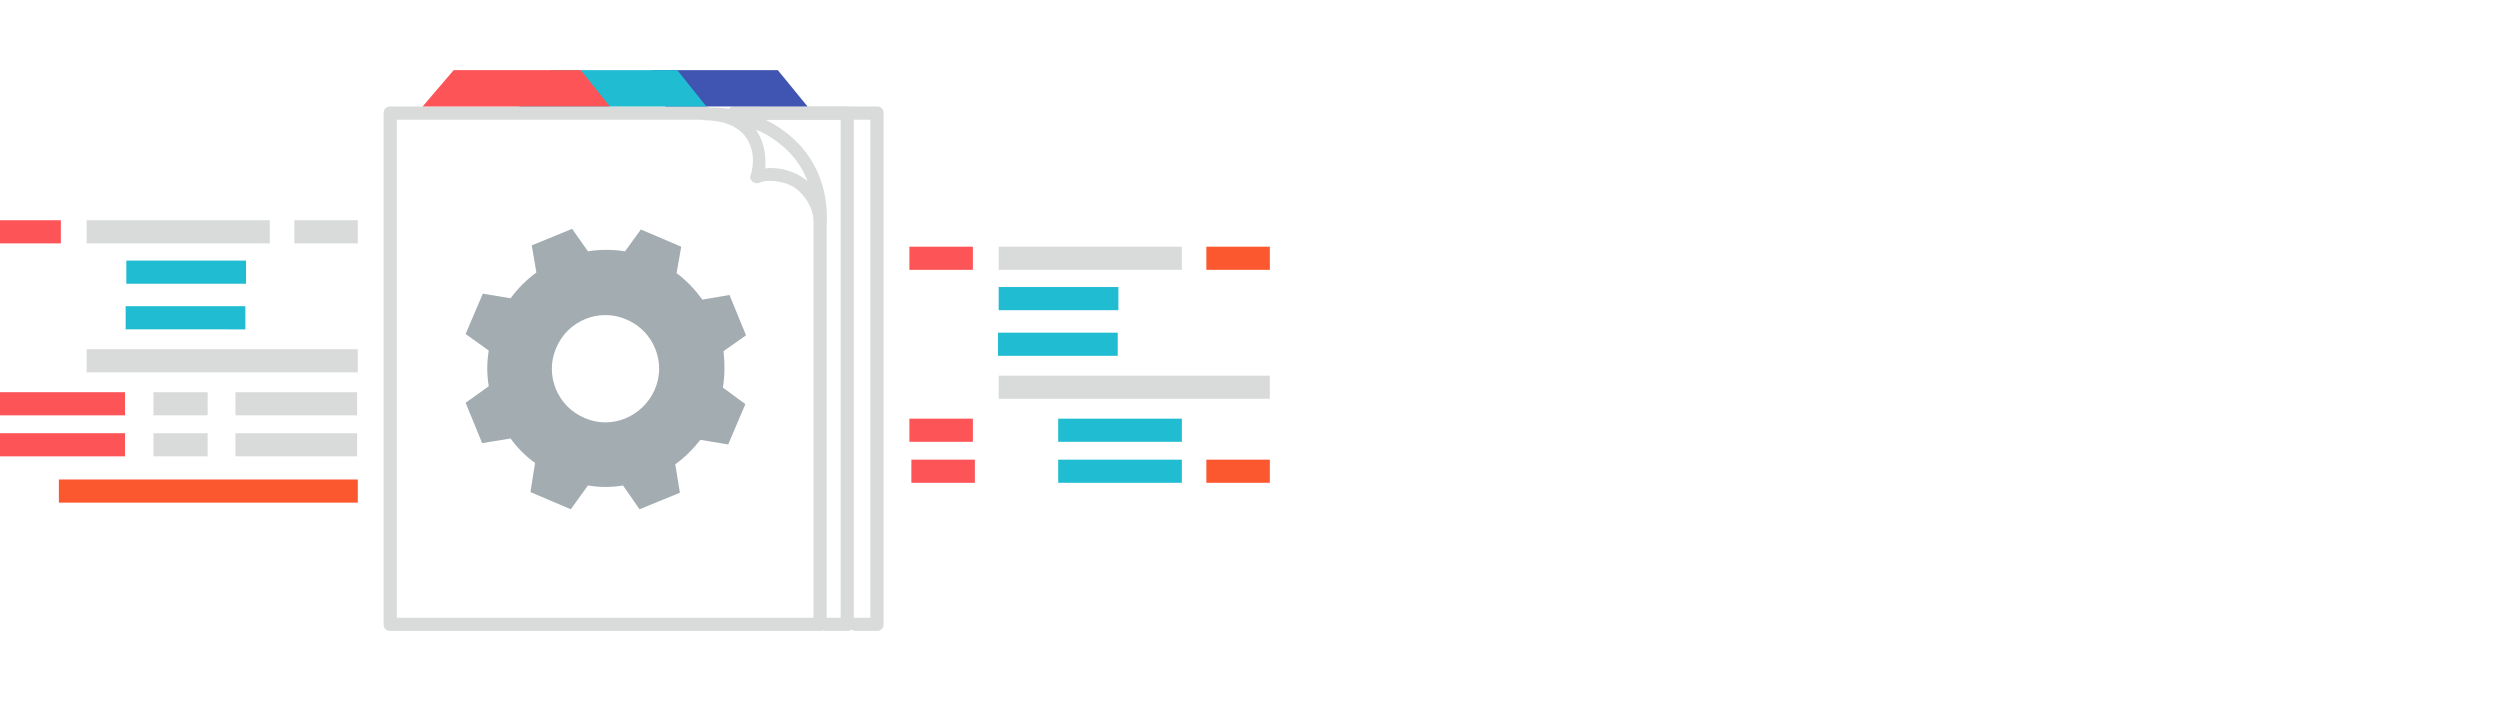 <svg xmlns="http://www.w3.org/2000/svg" viewBox="93 1 378 107">
  <style>
    .st0{display:none;} .st1{display:inline;opacity:0.5;} .st2{opacity:0.5;} .st3{clip-path:url(#SVGID_2_);fill:none;stroke:#231F20;stroke-width:0.25;stroke-miterlimit:10;} .st4{fill:#FF5E63;} .st5{fill:none;stroke:#349EE2;stroke-miterlimit:10;} .st6{opacity:0.28;fill:none;stroke:#349EE2;stroke-miterlimit:10;} .st7{fill:#1DBC87;} .st8{fill:#349EE2;} .st9{fill:#484A63;} .st10{opacity:0.3;fill:#FFFFFF;} .st11{fill:#D9DBDB;} .st12{opacity:0.35;fill:#FFFFFF;} .st13{opacity:0.35;} .st14{fill:#FFFFFF;} .st15{fill:#E8E8E8;} .st16{fill:#C8D5E3;} .st17{fill:#768499;} .st18{opacity:0.68;} .st19{opacity:0.5;fill:#FFFFFF;} .st20{fill:#8C8C8C;} .st21{fill:#A2C5DB;} .st22{fill:#E0E0E0;} .st23{opacity:0.55;fill:#FFFFFF;} .st24{opacity:0.4;fill:#FFFFFF;} .st25{opacity:0.56;fill:#E6F9FF;} .st26{fill:none;stroke:#FFFFFF;stroke-linecap:round;stroke-linejoin:round;stroke-miterlimit:10;} .st27{fill:#FEFEFE;fill-opacity:0.5;} .st28{opacity:0.36;} .st29{opacity:0.75;} .st30{fill:#7BE3FF;} .st31{fill:#677285;} .st32{fill:#FEFEFE;} .st33{fill:#324566;} .st34{opacity:0.49;} .st35{opacity:0.25;fill:#FFFFFF;} .st36{opacity:0.57;fill:#7BE3FF;} .st37{fill:#5A6777;} .st38{opacity:0.36;fill:#FFFFFF;} .st39{opacity:0.55;} .st40{opacity:0.4;} .st41{enable-background:new ;} .st42{fill:none;stroke:#C8D5E3;stroke-width:0.5;stroke-linecap:round;stroke-linejoin:round;stroke-miterlimit:10;} .st43{fill:#CCCCCC;} .st44{fill:#839FB1;} .st45{fill:#A2ACB7;} .st46{fill:#5F6B7C;} .st47{opacity:0.49;fill:#FFFFFF;} .st48{opacity:0.59;fill:#7BE3FF;} .st49{opacity:0.49;fill:#FFFFFF;fill-opacity:0.35;} .st50{fill:none;stroke:#C8D5E3;stroke-width:0.5;stroke-miterlimit:10;} .st51{opacity:0.91;fill:#ACB7C1;} .st52{fill:#ACB8C4;} .st53{fill:none;stroke:#E8E8E8;stroke-linecap:round;stroke-linejoin:round;stroke-miterlimit:10;} .st54{fill:none;stroke:#D9DBDB;stroke-width:2;stroke-linecap:round;stroke-linejoin:round;stroke-miterlimit:10;} .st55{fill:#A2ACB1;} .st56{fill:#4054B2;} .st57{fill:#20BCD2;} .st58{fill:#FC5457;} .st59{fill:#FC5830;} .st60{fill:none;stroke:#FC5830;stroke-width:2;stroke-linecap:round;stroke-linejoin:round;stroke-miterlimit:10;} .st61{fill:none;stroke:#20BCD2;stroke-width:2;stroke-linecap:round;stroke-linejoin:round;stroke-miterlimit:10;} .st62{fill:none;stroke:#FC5457;stroke-width:2;stroke-linecap:round;stroke-linejoin:round;stroke-miterlimit:10;} .st63{clip-path:url(#SVGID_4_);fill:none;stroke:#231F20;stroke-width:0.25;stroke-miterlimit:10;} .st64{display:inline;fill:none;stroke:#EB008B;stroke-width:0.5;stroke-linecap:round;stroke-linejoin:round;stroke-miterlimit:10;} .st65{display:inline;fill:none;stroke:#EB008B;stroke-linecap:round;stroke-linejoin:round;stroke-miterlimit:10;} .st66{display:inline;fill:none;stroke:#EB008B;stroke-miterlimit:10;} .st67{display:inline;fill:#9D9FA2;} .st68{display:inline;fill:#C7C8CA;} .st69{display:inline;fill:#F1F2F2;} .st70{display:inline;opacity:0.5;fill:#9D9FA2;} .st71{display:inline;} .st72{fill:none;stroke:#00AEEF;stroke-miterlimit:10;} .st73{fill:none;stroke:#EB008B;stroke-miterlimit:10;} .st74{display:inline;fill:none;stroke:#0AEA10;stroke-width:2;stroke-linecap:round;stroke-linejoin:round;stroke-miterlimit:10;} .st75{display:inline;fill:none;stroke:#FFBC00;stroke-width:2;stroke-linecap:round;stroke-linejoin:round;stroke-miterlimit:10;} .st76{display:inline;fill:none;stroke:#C000FF;stroke-width:2;stroke-linecap:round;stroke-linejoin:round;stroke-miterlimit:10;} .st77{fill:#FFBC00;} .st78{fill:#C000FF;} .st79{fill:#0AEA10;}
  </style>
  <g id="Layer_6">
    <path d="M203.1 68.2l2.6-6.1-3.4-2.5c.3-1.8.3-3.7.1-5.5l3.4-2.4-2.5-6.1-4.1.7c-1.1-1.5-2.4-2.9-3.9-4l.7-4-6.1-2.6-2.4 3.3c-1.9-.3-3.8-.3-5.6 0l-2.4-3.4-6.1 2.5.7 4.1c-1.5 1.1-2.8 2.4-3.9 3.9l-4.2-.7-2.6 6.1 3.5 2.5c-.3 1.8-.3 3.6 0 5.4l-3.5 2.5 2.5 6.1 4.3-.7c1 1.4 2.3 2.7 3.7 3.7l-.7 4.4 6.1 2.6 2.6-3.6c1.8.3 3.5.3 5.3 0l2.5 3.6 6.1-2.5-.7-4.3c1.4-1 2.7-2.3 3.8-3.7l4.2.7zm-21.7-4c-4.1-1.7-6.1-6.5-4.3-10.6 1.7-4.1 6.5-6.1 10.6-4.3 4.1 1.7 6.1 6.5 4.3 10.6-1.8 4.1-6.5 6.1-10.6 4.3z" class="st55"/>
    <path d="M217 96.4h-65c-.6 0-1-.4-1-1V18.1c0-.6.4-1 1-1h47.7c.6 0 1 .4 1 1s-.4 1-1 1H153v75.3h63V34.1c0-.6.4-1 1-1s1 .4 1 1v61.3c0 .6-.4 1-1 1z" class="st11"/>
    <path d="M221.1 96.4h-3.2c-.6 0-1-.4-1-1s.4-1 1-1h2.2V19.1H204c-.6 0-1-.4-1-1s.4-1 1-1h17.1c.6 0 1 .4 1 1v77.4c0 .5-.4.9-1 .9z" class="st11"/>
    <path d="M225.6 96.4h-3.2c-.6 0-1-.4-1-1s.4-1 1-1h2.2V19.1h-16.1c-.6 0-1-.4-1-1s.4-1 1-1h17.1c.6 0 1 .4 1 1v77.4c0 .5-.5.9-1 .9z" class="st11"/>
    <path d="M217 35.1c-.6 0-1-.5-1-1 0-1.1-1.2-4.3-4-5.3-2.7-.9-4.1-.2-4.1-.2-.4.2-.8.1-1.1-.1-.3-.3-.5-.7-.3-1 .7-2.3.3-4.6-1-6.1-1.8-2.1-4.9-2.2-5.8-2.2-.5 0-1-.4-1-.9s.4-1 .9-1c.3 0 7.7-.8 13.7 5 5.3 5.1 4.7 11.8 4.7 12.1-.1.4-.5.7-1 .7zm-7.5-8.7c.9 0 1.9.1 3.2.6.9.3 1.7.8 2.4 1.4-.6-1.6-1.6-3.3-3.2-4.8-1.5-1.4-3.1-2.4-4.6-3 1.1 1.6 1.6 3.7 1.4 5.9.2-.1.5-.1.8-.1z" class="st11"/>
    <path d="M210.6 11.6h-19.1l2.1 5.5h21.5z" class="st56"/>
    <path d="M171.5 17.1l4.7-5.5h19.2l4.4 5.5z" class="st57"/>
    <path d="M230.5 38.3h9.6v3.5h-9.6zM230.5 64.3h9.6v3.5h-9.6zM230.8 70.5h9.6V74h-9.6z" class="st58"/>
    <path d="M275.4 38.3h9.6v3.5h-9.6zM275.4 70.5h9.6V74h-9.6z" class="st59"/>
    <path d="M244 44.4h18.1v3.5H244zM243.9 51.3H262v3.5h-18.1z" class="st57"/>
    <path d="M244 57.8h41v3.5h-41z" class="st11"/>
    <path d="M253 64.3h18.7v3.5H253zM253 70.5h18.7V74H253z" class="st57"/>
    <path d="M244 38.3h27.7v3.5H244z" class="st11"/>
    <g>
      <path d="M92.6 34.3h9.6v3.5h-9.6zM92.6 60.3h19.3v3.5H92.6zM92.6 66.5h19.3V70H92.6z" class="st58"/>
      <path d="M116.2 60.3h8.2v3.5h-8.2zM116.2 66.5h8.2V70h-8.2zM128.6 60.3H147v3.5h-18.4zM128.6 66.5H147V70h-18.4z" class="st11"/>
      <path d="M101.9 73.5h45.2V77h-45.2z" class="st59"/>
      <path d="M137.5 34.3h9.6v3.5h-9.6z" class="st11"/>
      <path d="M112.1 40.4h18.1v3.5h-18.1zM112 47.3h18.1v3.5H112z" class="st57"/>
      <path d="M106.1 53.8h41v3.5h-41zM106.1 34.3h27.7v3.5h-27.7z" class="st11"/>
    </g>
    <g>
      <path d="M156.9 17.1l4.7-5.5h19.2l4.4 5.5z" class="st58"/>
    </g>
  </g>
</svg>
